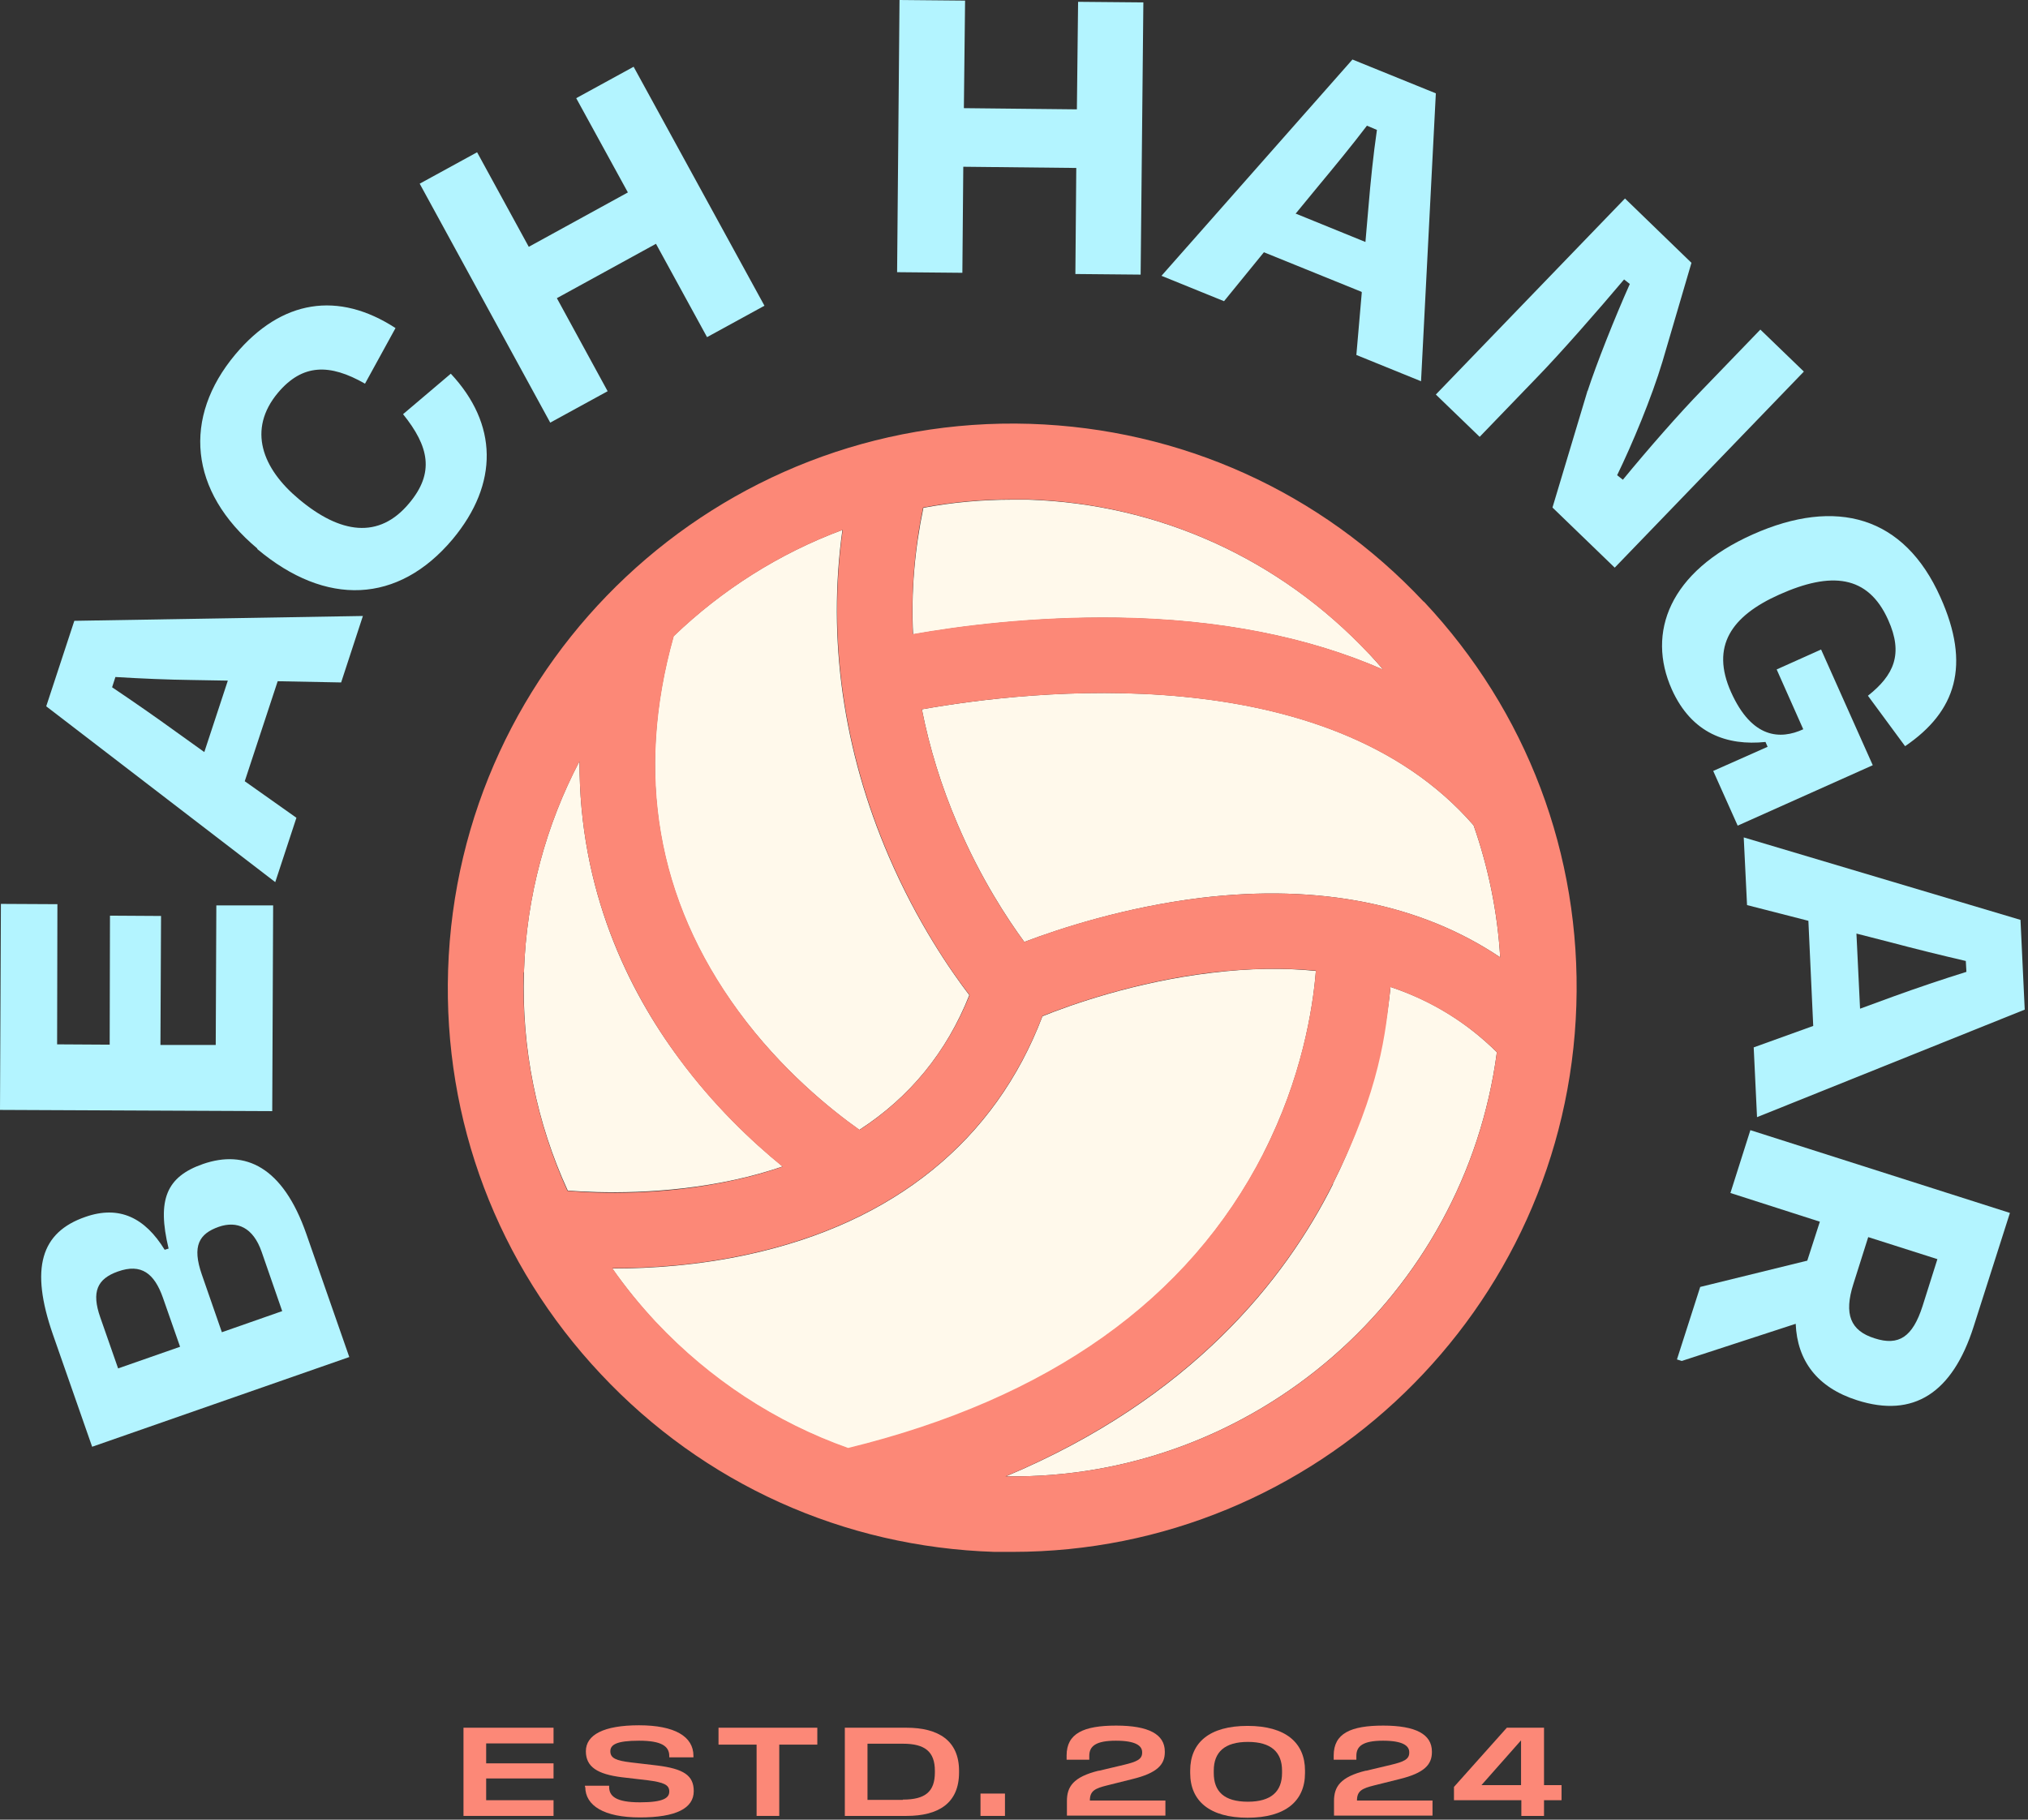 <svg width="117" height="105" viewBox="0 0 117 105" fill="none" xmlns="http://www.w3.org/2000/svg">
<rect x="0" y="0" width="117" height="105" fill="#333333" stroke="none"/>
<g clip-path="url(#clip0_2722_787)">
<path d="M12.795 76.875L16.281 75.655L15.096 72.238C14.608 70.826 13.684 70.425 12.62 70.791C11.487 71.192 11.069 71.889 11.644 73.546L12.795 76.858V76.875ZM6.798 78.967L10.389 77.712L9.395 74.87C8.907 73.493 8.158 72.883 6.798 73.371C5.613 73.79 5.264 74.539 5.787 76.021L6.816 78.967H6.798ZM5.316 83.482L3.05 76.997C1.725 73.18 2.353 71.105 4.933 70.216C6.885 69.536 8.367 70.268 9.5 72.116L9.727 72.046C9.047 69.222 9.605 67.898 11.714 67.165C14.137 66.329 16.316 67.305 17.676 71.21L20.151 78.305L5.316 83.482Z" fill="#B3F4FF"/>
<path d="M0 64.045L0.052 52.157L3.312 52.174L3.295 60.262L6.328 60.28L6.345 52.836L9.291 52.854L9.256 60.297H12.446L12.481 52.244H15.758L15.706 64.115L0 64.045Z" fill="#B3F4FF"/>
<path d="M11.784 43.406L13.144 39.274L11.121 39.239C9.64 39.222 8.106 39.152 6.659 39.065L6.467 39.658C7.687 40.477 8.943 41.349 10.145 42.22L11.801 43.406H11.784ZM16.02 39.309L14.12 45.079L17.101 47.188L15.88 50.901L2.667 40.756L4.288 35.823L20.936 35.544L19.681 39.379L16.037 39.309H16.02Z" fill="#B3F4FF"/>
<path d="M14.852 31.657C10.895 28.344 10.529 24.091 13.579 20.448C16.246 17.275 19.524 16.787 22.818 18.931L21.058 22.139C19.018 20.971 17.449 20.988 16.037 22.662C14.259 24.788 15.131 27.037 17.24 28.798C19.628 30.802 21.86 31.134 23.603 29.042C25.084 27.281 24.753 25.765 23.254 23.899L26.008 21.563C28.71 24.457 28.797 27.891 26.113 31.116C22.975 34.846 18.809 35.021 14.834 31.674L14.852 31.657Z" fill="#B3F4FF"/>
<path d="M40.791 19.454L37.845 14.068L32.127 17.205L35.056 22.574L31.744 24.387L24.213 10.599L27.525 8.786L30.506 14.242L36.224 11.104L33.243 5.665L36.555 3.852L44.103 17.641L40.791 19.454Z" fill="#B3F4FF"/>
<path d="M62.041 15.811L62.093 9.692L55.574 9.622L55.521 15.741L51.756 15.706L51.895 1.52588e-05L55.678 0.035L55.608 6.241L62.128 6.31L62.198 0.105L65.963 0.139L65.806 15.846L62.041 15.811Z" fill="#B3F4FF"/>
<path d="M74.749 12.324L78.775 13.963L78.95 11.941C79.072 10.459 79.229 8.943 79.438 7.496L78.862 7.252C77.974 8.42 76.997 9.605 76.056 10.738L74.766 12.307H74.749V12.324ZM78.549 16.839L72.918 14.556L70.617 17.38L67.009 15.915L78.026 3.434L82.837 5.386L81.983 21.999L78.252 20.483L78.566 16.857H78.549V16.839Z" fill="#B3F4FF"/>
<path d="M91.588 22.574C92.111 20.971 93.157 18.338 94.028 16.386L93.697 16.125C92.198 17.903 90.001 20.413 88.659 21.79L85.365 25.207L82.837 22.766L93.749 11.453L97.584 15.166L95.911 20.866C95.283 22.958 94.168 25.625 93.296 27.421L93.627 27.682C95.074 25.921 96.887 23.847 98.195 22.505L101.559 19.018L104.069 21.441L93.157 32.755L89.566 29.286L91.57 22.609V22.574H91.588Z" fill="#B3F4FF"/>
<path d="M101.123 30.837C105.934 28.693 109.856 29.774 111.948 34.463C113.709 38.385 112.855 41.052 109.909 43.057L107.765 40.146C109.264 38.961 109.822 37.74 108.933 35.77C107.765 33.156 105.62 32.981 102.657 34.306C99.885 35.544 98.683 37.287 99.868 39.937C101.071 42.621 102.709 42.691 104.034 42.081L102.5 38.629L105.063 37.479L108.044 44.155L100.251 47.642L98.839 44.486L101.977 43.092L101.855 42.813C99.659 43.04 97.602 42.342 96.451 39.78C94.987 36.503 96.312 32.981 101.123 30.837Z" fill="#B3F4FF"/>
<path d="M107.102 53.865L107.311 58.205L109.211 57.508C110.606 57.003 112.052 56.514 113.447 56.079L113.412 55.451C111.983 55.12 110.501 54.754 109.054 54.37L107.084 53.865H107.102ZM104.609 59.199L104.33 53.133L100.791 52.226L100.6 48.321L116.567 53.08L116.811 58.258L101.367 64.463L101.175 60.437L104.609 59.199Z" fill="#B3F4FF"/>
<path d="M111.773 72.656L107.782 71.384L106.927 74.086C106.37 75.829 106.753 76.788 108.148 77.224C109.542 77.677 110.344 77.154 110.919 75.358L111.773 72.656ZM104.26 72.761L104.992 70.495L99.832 68.839L100.983 65.213L115.957 69.989L113.865 76.544C112.645 80.379 110.396 81.843 107.137 80.797C104.836 80.065 103.685 78.514 103.598 76.387L97.026 78.531L96.747 78.444L98.089 74.26L104.26 72.744V72.761Z" fill="#B3F4FF"/>
<path d="M26.74 99.694H31.935V100.6H28.048V101.75H31.935V102.622H28.048V103.877H31.935V104.784H26.74V99.694Z" fill="#FC8877"/>
<path d="M33.748 103.128V103.04H35.143V103.11C35.143 103.651 35.544 103.999 36.921 103.999C38.298 103.999 38.612 103.738 38.612 103.372C38.612 102.988 38.298 102.849 37.374 102.727L35.875 102.552C34.48 102.378 33.8 101.96 33.8 101.053C33.8 100.112 34.811 99.554 36.868 99.554C38.925 99.554 40.006 100.199 40.006 101.315V101.402H38.612V101.332C38.612 100.757 38.158 100.443 36.868 100.443C35.578 100.443 35.212 100.67 35.212 101.053C35.212 101.454 35.544 101.594 36.415 101.698L37.897 101.872C39.448 102.064 40.024 102.448 40.024 103.354C40.024 104.348 38.995 104.871 36.921 104.871C34.846 104.871 33.766 104.191 33.766 103.11L33.748 103.128Z" fill="#FC8877"/>
<path d="M43.65 100.67H41.453V99.694H47.153V100.67H44.957V104.784H43.65V100.67Z" fill="#FC8877"/>
<path d="M52.087 103.842C53.377 103.842 53.935 103.389 53.935 102.273V102.186C53.935 101.071 53.36 100.617 52.087 100.617H50.048V103.86H52.087V103.842ZM48.74 99.694H52.296C54.127 99.694 55.33 100.426 55.33 102.186V102.273C55.33 104.051 54.144 104.784 52.296 104.784H48.74V99.694Z" fill="#FC8877"/>
<path d="M56.567 103.494H57.979V104.784H56.567V103.494Z" fill="#FC8877"/>
<path d="M63.365 102.186L64.83 101.838C65.562 101.663 65.893 101.524 65.893 101.14V101.105C65.893 100.739 65.527 100.443 64.377 100.443C63.226 100.443 62.843 100.757 62.843 101.315V101.541H61.535V101.297C61.535 100.025 62.511 99.572 64.394 99.572C66.277 99.572 67.201 100.077 67.201 101.071V101.105C67.201 101.82 66.765 102.308 65.335 102.657L63.871 103.023C63.174 103.197 62.877 103.337 62.877 103.895H67.235V104.766H61.553V103.929C61.553 103.11 61.901 102.535 63.4 102.169H63.365V102.186Z" fill="#FC8877"/>
<path d="M71.995 103.964C73.337 103.964 73.964 103.372 73.964 102.308V102.169C73.964 101.105 73.337 100.513 71.995 100.513C70.652 100.513 70.025 101.105 70.025 102.169V102.308C70.025 103.372 70.617 103.964 71.995 103.964ZM68.665 102.308V102.169C68.665 100.548 69.781 99.589 71.977 99.589C74.174 99.589 75.289 100.565 75.289 102.169V102.308C75.289 103.929 74.156 104.888 71.977 104.888C69.798 104.888 68.665 103.929 68.665 102.308Z" fill="#FC8877"/>
<path d="M78.775 102.186L80.239 101.838C80.971 101.663 81.302 101.524 81.302 101.14V101.105C81.302 100.739 80.936 100.443 79.786 100.443C78.635 100.443 78.252 100.757 78.252 101.315V101.541H76.944V101.297C76.944 100.025 77.921 99.572 79.803 99.572C81.686 99.572 82.61 100.077 82.61 101.071V101.105C82.61 101.82 82.174 102.308 80.745 102.657L79.28 103.023C78.583 103.197 78.287 103.337 78.287 103.895H82.645V104.766H76.962V103.929C76.962 103.11 77.31 102.535 78.81 102.169H78.775V102.186Z" fill="#FC8877"/>
<path d="M87.753 103.006V100.443H87.735L85.469 103.006H87.77H87.753ZM87.753 103.877H83.883V103.11L86.933 99.694H89.078V103.006H90.089V103.877H89.078V104.784H87.77V103.877H87.753Z" fill="#FC8877"/>
<path d="M72.901 66.538C75.097 62.232 75.742 58.24 75.917 56.026C74.052 55.835 72.064 55.87 69.92 56.131C65.492 56.654 61.727 57.996 60.141 58.641C57.421 65.806 51.582 70.547 43.214 72.378C40.286 73.022 37.514 73.197 35.37 73.197C33.226 73.197 35.335 73.197 35.318 73.197C36.085 74.278 36.921 75.324 37.845 76.317C40.966 79.647 44.766 82.105 48.932 83.586C60.524 80.762 68.578 75.027 72.901 66.555V66.538Z" fill="#FFF9EB"/>
<path d="M49.577 65.196C52.488 63.313 54.615 60.716 55.922 57.421C54.842 56.009 52.924 53.237 51.285 49.437C48.636 43.301 47.729 36.851 48.601 30.576C44.94 31.935 41.628 34.045 38.856 36.712C36.625 44.643 37.88 51.93 42.587 58.345C45.08 61.744 47.956 64.045 49.577 65.196Z" fill="#FFF9EB"/>
<path d="M76.91 68.316C74.156 73.824 68.717 80.71 58.031 85.19C72.395 85.399 84.51 74.713 86.358 60.716C84.632 59.007 82.593 57.735 80.222 56.95C79.961 59.6 79.176 63.784 76.893 68.316H76.91Z" fill="#FFF9EB"/>
<path d="M45.149 67.305C43.371 65.858 41.175 63.784 39.17 61.064C36.276 57.177 33.4 51.389 33.435 43.911C31.517 47.572 30.367 51.703 30.227 56.096C30.088 60.506 30.959 64.795 32.755 68.699C34.568 68.839 38.351 68.961 42.412 68.072C43.371 67.863 44.295 67.601 45.167 67.305H45.149Z" fill="#FFF9EB"/>
<path d="M59.304 28.832H58.397C56.654 28.832 54.928 28.989 53.272 29.303C52.767 31.726 52.557 34.167 52.679 36.607C55.329 36.136 59.617 35.579 64.481 35.648C70.356 35.736 75.515 36.764 79.804 38.647C79.542 38.333 79.263 38.019 78.984 37.723C73.824 32.232 66.852 29.076 59.321 28.832H59.304Z" fill="#FFF9EB"/>
<path d="M53.185 40.93C53.621 43.144 54.301 45.358 55.242 47.554C56.567 50.675 58.136 53.045 59.095 54.353C61.117 53.586 64.882 52.348 69.293 51.808C76.126 50.989 81.983 52.174 86.55 55.242C86.394 52.627 85.871 50.065 85.016 47.624C76.544 37.845 59.356 39.832 53.185 40.93Z" fill="#FFF9EB"/>
<path d="M82.14 34.724C76.196 28.379 68.125 24.736 59.426 24.457C41.471 23.899 26.427 38.037 25.852 55.974C25.573 64.673 28.711 72.953 34.655 79.281C40.599 85.626 48.67 89.269 57.369 89.548H58.415C75.899 89.548 90.385 75.603 90.943 58.014C91.222 49.315 88.084 41.035 82.14 34.707V34.724ZM58.014 85.19C68.7 80.693 74.139 73.824 76.893 68.316C79.647 62.807 79.944 59.6 80.222 56.95C82.576 57.752 84.633 59.007 86.359 60.716C84.511 74.731 72.395 85.399 58.032 85.19H58.014ZM78.967 37.705C79.246 38.002 79.525 38.316 79.787 38.629C75.498 36.747 70.338 35.718 64.464 35.631C59.6 35.561 55.312 36.119 52.663 36.59C52.558 34.149 52.75 31.709 53.255 29.286C54.929 28.972 56.637 28.815 58.38 28.815C60.123 28.815 58.973 28.815 59.287 28.815C66.817 29.059 73.79 32.214 78.95 37.705H78.967ZM48.618 30.576C47.747 36.834 48.653 43.284 51.303 49.437C52.941 53.237 54.859 56.026 55.94 57.421C54.615 60.716 52.488 63.313 49.594 65.196C47.991 64.062 45.097 61.761 42.604 58.345C37.898 51.912 36.642 44.643 38.874 36.712C41.645 34.045 44.958 31.935 48.618 30.576ZM30.227 56.114C30.367 51.721 31.517 47.572 33.435 43.929C33.4 51.407 36.294 57.177 39.17 61.082C41.175 63.801 43.371 65.875 45.149 67.322C44.278 67.619 43.371 67.88 42.395 68.089C38.333 68.996 34.551 68.874 32.738 68.717C30.96 64.812 30.088 60.524 30.21 56.114H30.227ZM35.318 73.179H35.37C37.532 73.179 40.286 73.005 43.214 72.36C51.582 70.53 57.404 65.806 60.141 58.624C61.745 57.979 65.51 56.636 69.92 56.114C72.064 55.87 74.052 55.835 75.917 56.009C75.742 58.205 75.097 62.197 72.901 66.52C68.578 74.992 60.524 80.71 48.932 83.552C44.748 82.07 40.966 79.594 37.845 76.282C36.921 75.289 36.067 74.26 35.318 73.162V73.179ZM69.293 51.808C64.882 52.348 61.134 53.569 59.095 54.353C58.119 53.028 56.567 50.675 55.242 47.554C54.301 45.358 53.621 43.144 53.185 40.93C59.356 39.832 76.527 37.862 85.016 47.624C85.87 50.065 86.393 52.61 86.55 55.242C82.001 52.174 76.126 50.989 69.293 51.808Z" fill="#FC8877"/>
</g>
<defs>
<clipPath id="clip0_2722_787">
<rect width="116.812" height="104.888" fill="white"/>
</clipPath>
</defs>
</svg>
